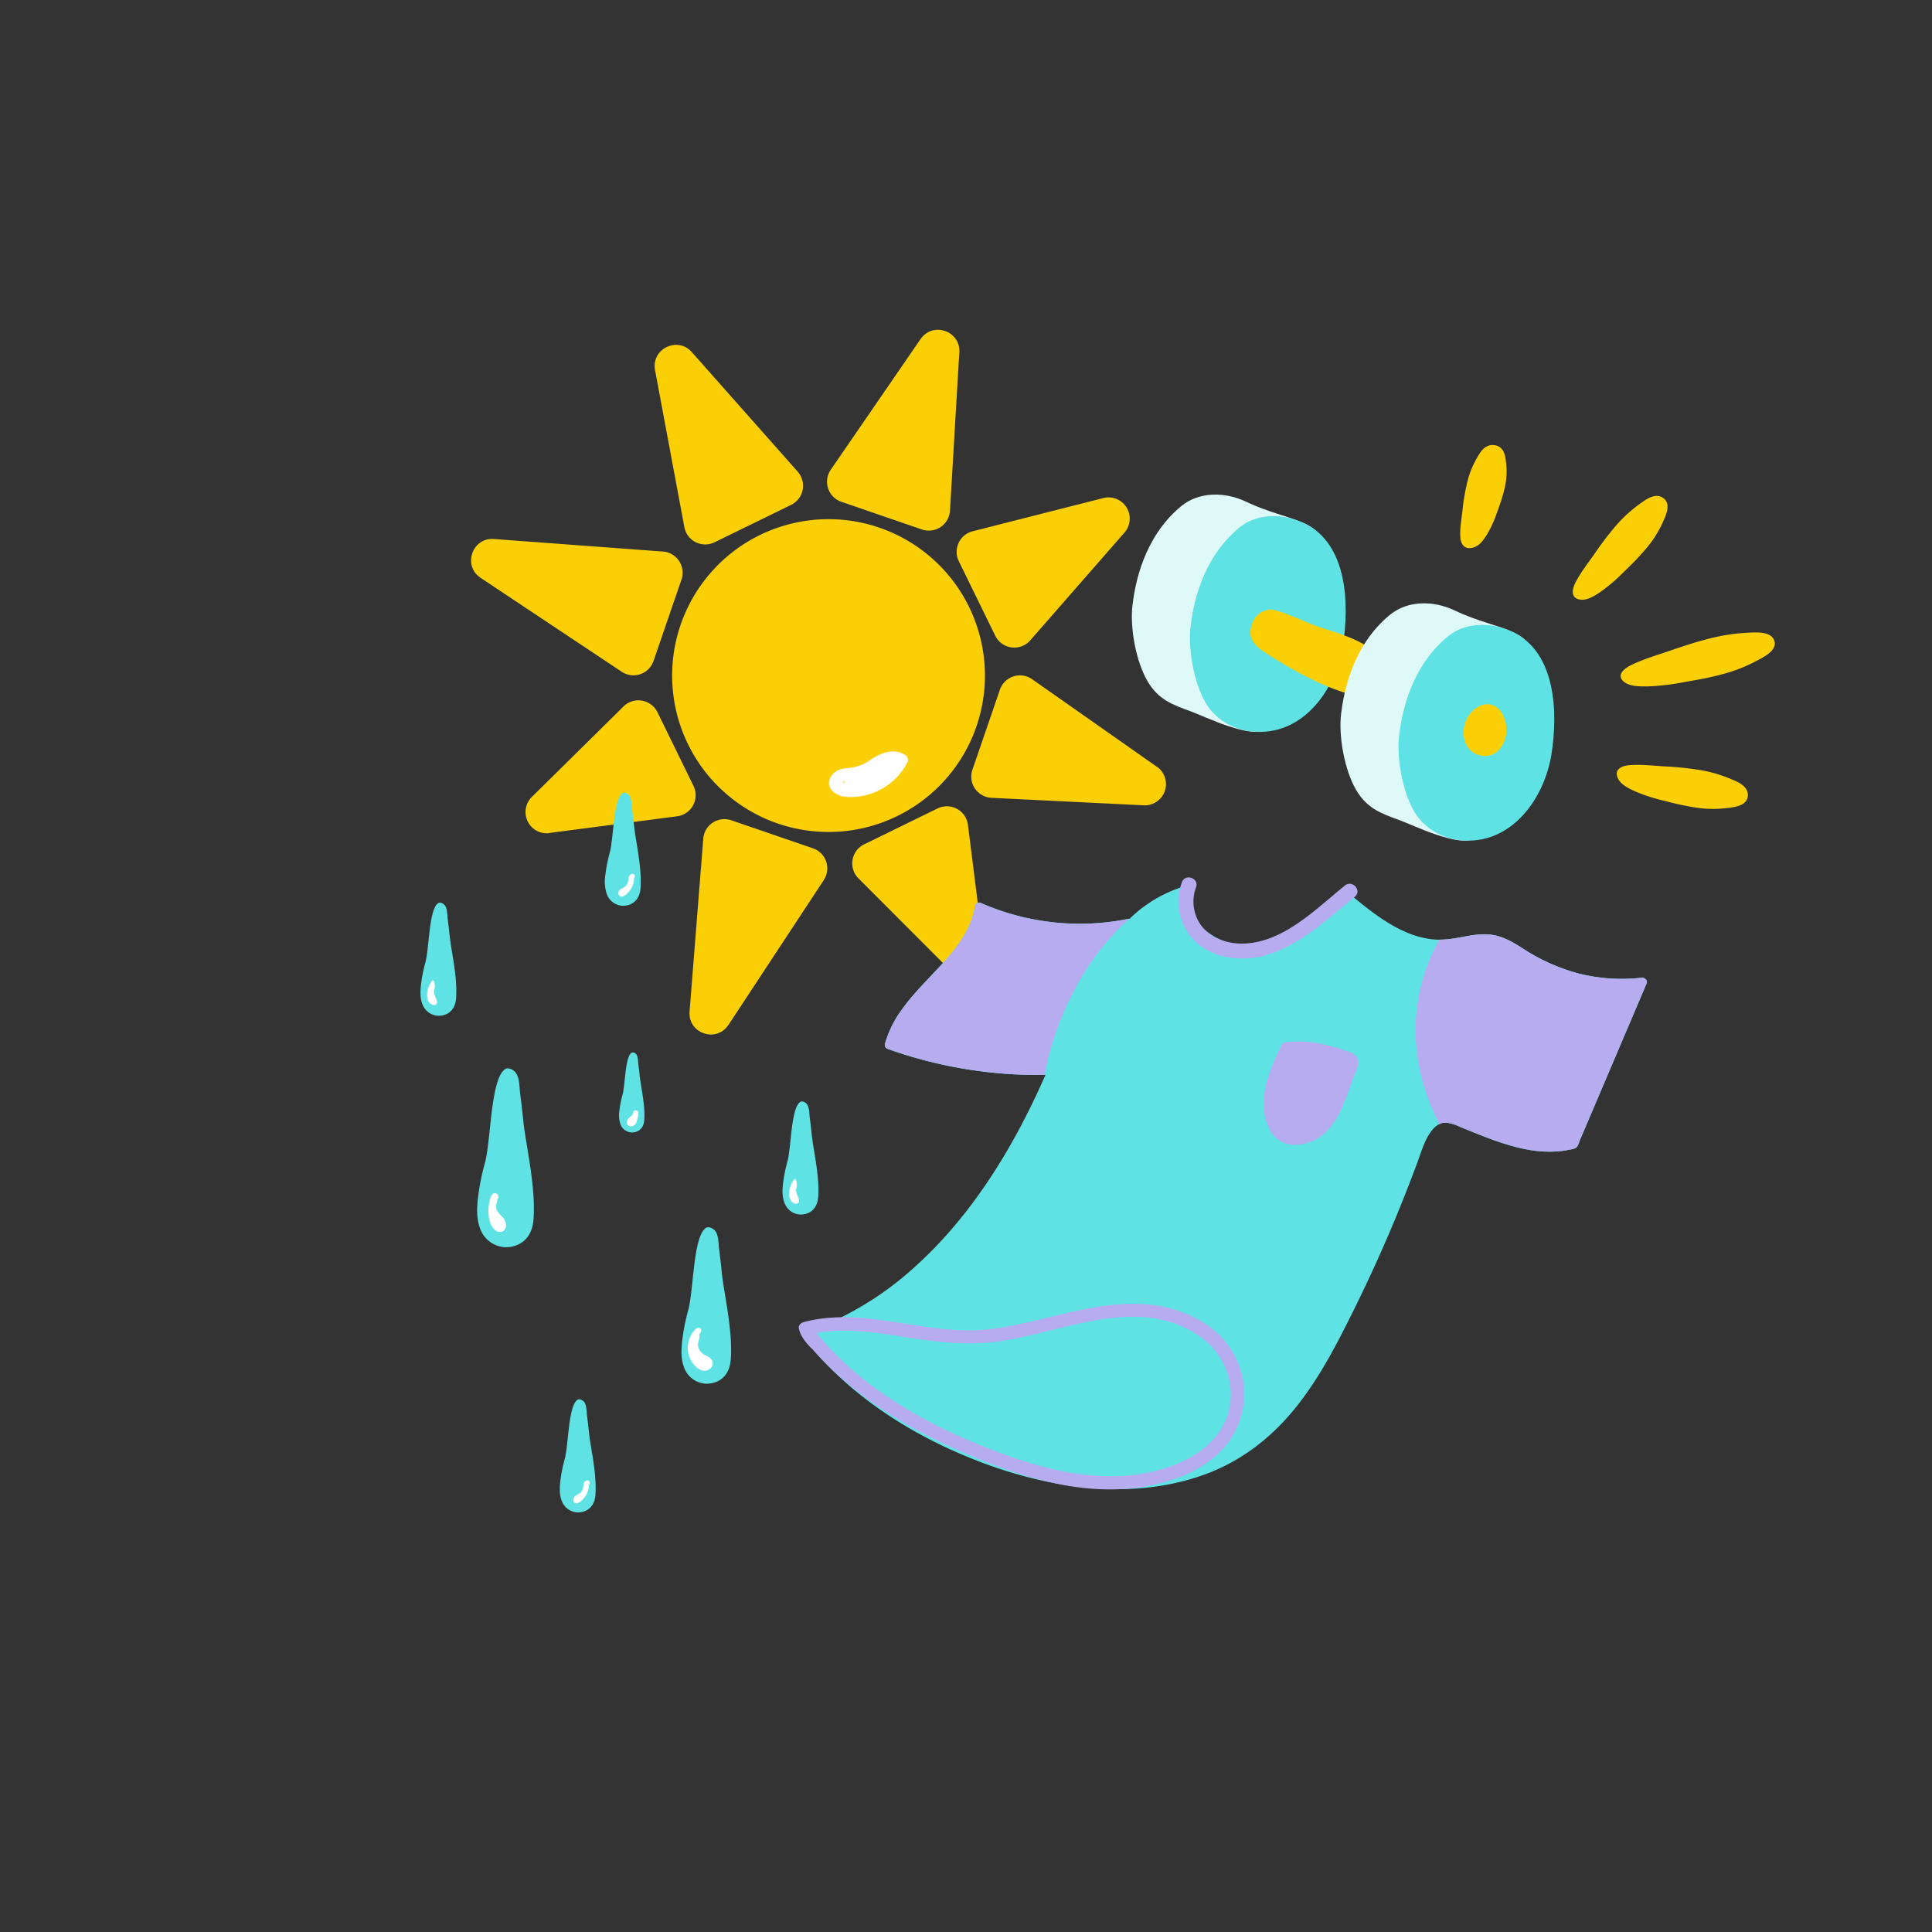 <svg id="Layer_1" data-name="Layer 1" xmlns="http://www.w3.org/2000/svg" xmlns:xlink="http://www.w3.org/1999/xlink" viewBox="0 0 800 800"><rect x="0" y="0" width="800" height="800" fill="#333333" stroke="none"/><defs><style>.cls-1{fill:none;}.cls-2{clip-path:url(#clip-path);}.cls-3{fill:#facf05;}.cls-4{fill:#fff;}.cls-5{fill:#5fe2e3;}.cls-6{clip-path:url(#clip-path-2);}.cls-7{fill:#b8acf0;}.cls-8{fill:#dff9f9;}</style><clipPath id="clip-path"><rect class="cls-1" width="800" height="800"/></clipPath><clipPath id="clip-path-2"><path class="cls-1" d="M491.28,366.75a55.45,55.45,0,0,0-23.38,13.6,101.76,101.76,0,0,1-61.9-6.51,1.75,1.75,0,0,0-2.3,1.5c-1.33,8.58-6.57,15.9-12.25,22.33-6.13,6.92-13,13.25-18.32,20.83a44,44,0,0,0-6.65,13.62,1.78,1.78,0,0,0,1.07,2.2A184.79,184.79,0,0,0,423,445c3.3.12,6.6.14,9.9.08-.21.5-.43,1-.65,1.5-12.88,29-30.06,57.14-53.94,78.46a132.26,132.26,0,0,1-44.67,26.66c-1.17.41-1.2,2-.55,2.84,19.08,24,45.86,40.79,74.37,51.4,28.77,10.7,62.09,15.34,91.54,4.56,14.56-5.33,26.87-14.7,36.68-26.63,10.19-12.38,17.62-26.78,24.71-41.08q11.94-24.08,21.81-49.13,2.41-6.12,4.7-12.31c1.35-3.66,2.47-7.51,4.42-10.91,1.62-2.8,4-5.76,7.6-5.57a17.94,17.94,0,0,1,5.68,1.76l5.79,2.35c7.47,3,15.07,5.86,23,7.2a47.55,47.55,0,0,0,11.3.6,37.56,37.56,0,0,0,5.68-.82,5.34,5.34,0,0,0,2.34-.79c.79-.69,1.13-2.21,1.52-3.12q11.09-26,22.16-52.06l5.43-12.76c.58-1.37-.8-2.53-2.07-2.39a72.61,72.61,0,0,1-26.06-1.73,79.63,79.63,0,0,1-23.44-10.55c-3.53-2.25-7.19-4.44-11.34-5.3-4.36-.9-8.77-.18-13.08.64s-8.55,1.51-13,1a37.92,37.92,0,0,1-11.36-3.25C573.23,382,566,376.08,559,370.28a1.84,1.84,0,0,0-2.22.14c-9,7.82-18.48,16.19-30.11,19.68-9.59,2.88-20.25,1.46-28-5.25A20.25,20.25,0,0,1,492,371.6c-.16-1.34,1.28-4.92-.34-4.92a1.41,1.41,0,0,0-.42.07"/></clipPath></defs><title>Common Triggers</title><g class="cls-2"><path class="cls-3" d="M727.31,273.69c2.75-1.51,8.82-4.34,7.38-8.42s-7.89-3.39-11.13-3.26a79.42,79.42,0,0,0-15.33,2.31c-5.73,1.39-11.33,3.28-16.9,5.18-5.36,1.84-10.86,3.42-16,5.94-2.5,1.23-6.15,3.92-3.11,6.68,2.52,2.29,7.09,2.12,10.27,2.1a97.44,97.44,0,0,0,15.31-1.86c5.15-.87,10.3-1.8,15.34-3.17a63.83,63.83,0,0,0,14.12-5.5"/><path class="cls-3" d="M715.13,334.6c2.65-.38,8.3-.74,8.61-5.05s-4.91-6.08-7.45-7.16a56.77,56.77,0,0,0-12.63-3.58,136.4,136.4,0,0,0-14.83-1.49c-4.77-.3-9.56-.88-14.36-.45-2.35.21-6.09,1.34-4.71,5,1.15,3.06,4.73,4.61,7.19,5.77a70.83,70.83,0,0,0,12.46,4,114.76,114.76,0,0,0,12.92,2.78,46.1,46.1,0,0,0,12.8.17"/><path class="cls-3" d="M688.53,216.24c1.07-2.45,3.72-7.46.21-10s-7.75,1-10,2.6a56.66,56.66,0,0,0-9.66,8.89,134.63,134.63,0,0,0-9,11.85c-2.75,3.91-5.76,7.69-7.9,12-1,2.12-2,5.9,1.82,6.65,3.21.62,6.4-1.62,8.68-3.11a70.79,70.79,0,0,0,9.91-8.52,116,116,0,0,0,9.13-9.56,45.82,45.82,0,0,0,6.84-10.82"/><path class="cls-3" d="M623.65,191.71c-.29-2.15-.46-6.71-4.73-7.36s-6.2,3.37-7.36,5.3a37.31,37.31,0,0,0-3.95,9.79,86,86,0,0,0-2,11.73c-.44,3.79-1.17,7.57-.9,11.45.13,1.91,1.14,5,4.84,4.24,3.08-.63,4.73-3.36,6-5.22a46.45,46.45,0,0,0,4.36-9.6A73.21,73.21,0,0,0,623.07,202a29.53,29.53,0,0,0,.58-10.24"/><path class="cls-3" d="M404.33,300.77a64.76,64.76,0,1,1-40.22-82.28,64.76,64.76,0,0,1,40.22,82.28"/><path class="cls-3" d="M381.19,140.39,344,194.5a8.79,8.79,0,0,0,4.39,13.29l33.35,11.45a8.79,8.79,0,0,0,11.63-7.79l3.86-65.56c.52-8.88-11-12.83-16-5.5"/><path class="cls-3" d="M301.63,424.41l39.49-60a8.79,8.79,0,0,0-4.49-13.14l-33.81-11.61a8.79,8.79,0,0,0-11.61,7.62l-5.67,71.57c-.72,9.06,11.1,13.11,16.09,5.53"/><path class="cls-3" d="M479,317.49l-51.6-36.23a8.78,8.78,0,0,0-13.36,4.33l-11.38,33.14a8.79,8.79,0,0,0,7.88,11.63l63,3.1a8.79,8.79,0,0,0,5.48-16"/><path class="cls-3" d="M199,239.27l58.43,38.89a8.79,8.79,0,0,0,13.18-4.46L282.18,240a8.78,8.78,0,0,0-7.66-11.61l-70-5.2c-9-.67-13.05,11.07-5.52,16.08"/><path class="cls-3" d="M456.85,206.24,402.72,220A8.79,8.79,0,0,0,397,232.34l15.1,30.89a8.79,8.79,0,0,0,14.51,1.92l39-44.61a8.78,8.78,0,0,0-8.77-14.3"/><path class="cls-3" d="M227.58,344.9,280.41,338a8.79,8.79,0,0,0,6.75-12.57l-14.92-30.51a8.78,8.78,0,0,0-14.06-2.39l-37.92,37.44a8.79,8.79,0,0,0,7.32,15"/><path class="cls-3" d="M407.34,393.45l-6.54-51.9a8.79,8.79,0,0,0-12.58-6.79l-30.39,14.86a8.78,8.78,0,0,0-2.37,14.09l36.94,37a8.79,8.79,0,0,0,14.94-7.3"/><path class="cls-3" d="M271.24,153.27l12.14,65a8.79,8.79,0,0,0,12.5,6.28l31.72-15.51a8.79,8.79,0,0,0,2.72-13.72l-43.86-49.52c-5.91-6.67-16.85-1.32-15.22,7.44"/><path class="cls-4" d="M374.71,312.53c-4.88-2.9-10-.72-14.34,2.12a18.34,18.34,0,0,1-9.51,3.41c-2.49.2-4.84.86-6.4,2.95-3.33,4.46.73,8.13,5.11,8.9a26.52,26.52,0,0,0,26.31-14.5,2.57,2.57,0,0,0-1.17-2.88m-24.52,10.75a2.57,2.57,0,0,0-.87,1.16.62.62,0,0,1-.14-.32c-.06-.42.37-.68,1-.84"/><path class="cls-5" d="M679.83,404.87a72.61,72.61,0,0,1-26.06-1.73,79.75,79.75,0,0,1-23.44-10.55c-3.53-2.25-7.19-4.44-11.34-5.3-4.36-.9-8.77-.18-13.08.64s-8.55,1.51-13,1a37.92,37.92,0,0,1-11.36-3.25C573.23,382,566,376.08,559,370.28a1.85,1.85,0,0,0-2.23.14c-9,7.82-18.48,16.19-30.11,19.68-9.59,2.88-20.25,1.46-28-5.25A20.24,20.24,0,0,1,492,371.6c-.17-1.44,1.51-5.48-.76-4.85a55.51,55.51,0,0,0-23.38,13.6,101.76,101.76,0,0,1-61.9-6.51,1.75,1.75,0,0,0-2.3,1.5c-1.33,8.58-6.57,15.91-12.26,22.33-6.12,6.92-13,13.25-18.31,20.83a44,44,0,0,0-6.65,13.62,1.78,1.78,0,0,0,1.07,2.2A184.73,184.73,0,0,0,423,445c3.3.12,6.6.14,9.9.08-.22.5-.43,1-.65,1.49-12.88,29-30.06,57.15-53.94,78.47a132.26,132.26,0,0,1-44.67,26.66c-1.18.41-1.2,2-.55,2.84,19.08,24,45.86,40.79,74.37,51.4,28.77,10.7,62.09,15.34,91.54,4.56,14.56-5.33,26.86-14.7,36.68-26.63,10.19-12.38,17.62-26.77,24.71-41.08q11.94-24.08,21.81-49.13,2.41-6.12,4.7-12.31c1.35-3.66,2.47-7.51,4.42-10.91,1.62-2.8,4-5.76,7.6-5.57a17.94,17.94,0,0,1,5.68,1.76l5.79,2.35c7.47,3,15.07,5.86,23,7.2a47.55,47.55,0,0,0,11.3.6,37.56,37.56,0,0,0,5.68-.82,5.34,5.34,0,0,0,2.34-.79c.78-.69,1.13-2.21,1.52-3.12q11.09-26,22.16-52.06l5.43-12.76c.58-1.37-.8-2.54-2.07-2.39"/></g><g class="cls-6"><path class="cls-7" d="M601.8,380.46s-33.77,38.59-2.11,91.81l67.7,18.23,24.78-92.59Z"/><path class="cls-7" d="M432.29,446.6s6-44.25,40.79-70.67L394.76,366l-37,62.21L365.17,452Z"/></g><g class="cls-2"><path class="cls-7" d="M556.91,366.67c-11.5,9.28-24,22.09-39.4,23.86-5.95.68-12.56-.48-17.31-4.31a16.78,16.78,0,0,1-4.93-18.83c1.35-3.78-4.53-5.83-5.88-2.05a23.22,23.22,0,0,0,4,22.9c4.85,5.62,12.32,8.38,19.6,8.64,19.1.71,34.24-14.39,48-25.53,3.12-2.52-1-7.19-4.11-4.68"/><path class="cls-7" d="M508.65,557.17c-7.11-9.72-19-15.12-30.71-16.71-15.43-2.1-30.84,1.91-45.71,5.51-8.75,2.12-17.61,4.2-26.62,4.77-8.35.54-16.71-.48-24.95-1.73-15.78-2.4-31.87-5.74-47.67-1.62-1.27.34-2.4,1.23-2.22,2.51.59,4.24,5.51,8.76,5.73,8.8,16.62,19,38.57,32.43,61.62,42.43,26.74,11.6,56.33,20.85,85.36,12.21,11.61-3.46,22.87-10.09,28.34-21.34a34.2,34.2,0,0,0-3.17-34.83m.79,23.72c-1.61,12.84-11.75,21.35-23.23,25.73-26.38,10.08-54.58,2.16-79.56-7.91-25.89-10.44-50.73-24.91-68.6-46.75,11.66-2.11,23.49-.4,35.15,1.46,13.36,2.13,26.5,3.93,40,2.07,26-3.57,56-18.71,81.09-3.77,10.33,6.16,16.65,17,15.13,29.17"/><path class="cls-7" d="M562.27,438.85c-.47-1.73-1.84-2.58-3.39-3.19a77,77,0,0,0-9.4-2.82,45,45,0,0,0-17.05-1.29,2.33,2.33,0,0,0-2.11,1.9,3.07,3.07,0,0,0-.2.36c-4.79,10.11-9.81,22.06-4.8,33.1,4.63,10.19,17.29,8.41,24.08,1.49,3.67-3.73,5.91-8.49,7.77-13.32,1.21-3.13,2.32-6.3,3.46-9.45.73-2,2.24-4.57,1.64-6.78"/><path class="cls-5" d="M251.28,370.28a7.31,7.31,0,0,0,6.67,4.79c3,0,6.88-1.66,7.28-7.34.62-8.78-2.08-19.69-2.69-25.87q-.35-3.48-.81-6.94c-.22-1.66-.1-4.24-1.21-5.61-.59-.74-1.95-1.48-2.84-.81-3.74,2.83-3.57,18.49-5.18,24.5a62.48,62.48,0,0,0-1.81,9.07,16.91,16.91,0,0,0,.59,8.21"/><path class="cls-4" d="M256.08,369.75a1.34,1.34,0,0,0,1.35,1.53,4.42,4.42,0,0,0,2.44-1.45,9.09,9.09,0,0,0,1.62-2.13,8.76,8.76,0,0,0,1.06-4.05,1.13,1.13,0,0,0,.07-1.49c-.74-.79-1.89,0-2.19.8a7.84,7.84,0,0,0-.25,1.67,4.45,4.45,0,0,1-.45,1.33,3.71,3.71,0,0,1-1,1.19,8.78,8.78,0,0,1-1.26.73,2.4,2.4,0,0,0-1.43,1.87"/><path class="cls-5" d="M232.61,621.48a7.33,7.33,0,0,0,6.68,4.79c3,0,6.87-1.66,7.27-7.34.62-8.78-2.07-19.69-2.69-25.87q-.35-3.48-.8-6.94c-.22-1.66-.11-4.25-1.21-5.62-.6-.73-2-1.47-2.84-.8-3.75,2.83-3.57,18.48-5.19,24.5a62,62,0,0,0-1.81,9.07c-.31,2.71-.44,5.63.59,8.21"/><path class="cls-4" d="M237.41,621a1.33,1.33,0,0,0,1.35,1.52A4.31,4.31,0,0,0,241.2,621a8.82,8.82,0,0,0,2.69-6.18,1.14,1.14,0,0,0,.07-1.49c-.75-.79-1.9,0-2.2.8a8.53,8.53,0,0,0-.25,1.67,4.45,4.45,0,0,1-.45,1.33,3.68,3.68,0,0,1-.95,1.19,10,10,0,0,1-1.27.73,2.4,2.4,0,0,0-1.43,1.87"/><path class="cls-5" d="M198.87,508.88a11.55,11.55,0,0,0,10.55,7.57c4.73,0,10.86-2.62,11.5-11.6,1-13.88-3.28-31.12-4.25-40.89q-.55-5.49-1.27-11c-.35-2.62-.17-6.71-1.92-8.87-.94-1.17-3.08-2.34-4.48-1.28-5.92,4.48-5.65,29.22-8.2,38.72a99,99,0,0,0-2.87,14.35c-.49,4.28-.69,8.9.94,13"/><path class="cls-4" d="M202.68,505.29a8.48,8.48,0,0,0,1.93,3.68,3.15,3.15,0,0,0,3.38,1,2.82,2.82,0,0,0,1.55-2.59,5.31,5.31,0,0,0-1.6-3.5c-.95-1.12-2.24-2.21-2.49-3.74-.2-1.22.43-2.36.52-3.56a1.47,1.47,0,0,0-.85-2.47c-1.48-.2-2,1.54-2.24,2.65a17.64,17.64,0,0,0-.2,8.51"/><path class="cls-5" d="M256.92,465.55a5.15,5.15,0,0,0,4.72,3.38c2.11,0,4.86-1.17,5.14-5.19.44-6.21-1.46-13.93-1.9-18.3-.16-1.64-.35-3.27-.57-4.91-.15-1.17-.08-3-.86-4-.42-.52-1.38-1-2-.57-2.65,2-2.53,13.08-3.67,17.33a43.94,43.94,0,0,0-1.28,6.42,11.91,11.91,0,0,0,.42,5.81"/><path class="cls-4" d="M259.62,465.3a1.58,1.58,0,0,0,1.14,1.06,2.49,2.49,0,0,0,2.69-1.45A8.86,8.86,0,0,0,264,463a6.86,6.86,0,0,0,.41-2.08,1.2,1.2,0,0,0-1.23-1.13,1.15,1.15,0,0,0-.41.17.47.47,0,0,0-.54.53c.11.62-.39,1.14-.79,1.53a9.25,9.25,0,0,0-1.48,1.52,2.15,2.15,0,0,0-.36,1.75"/><path class="cls-5" d="M174.92,415.83a7.33,7.33,0,0,0,6.68,4.79c3,0,6.87-1.66,7.27-7.34.62-8.78-2.07-19.69-2.69-25.87q-.35-3.48-.8-6.94c-.22-1.66-.11-4.25-1.21-5.62-.6-.73-1.95-1.47-2.84-.8-3.75,2.83-3.57,18.48-5.19,24.5a62,62,0,0,0-1.81,9.07c-.31,2.71-.44,5.63.59,8.21"/><path class="cls-4" d="M177.46,414.72a3,3,0,0,0,1.4,1.23,1.67,1.67,0,0,0,1.65,0c.88-.77.27-2.09-.15-2.94a6.37,6.37,0,0,1-.66-3.11.38.38,0,0,0,.2-.27,5.8,5.8,0,0,0-.25-3.35.45.45,0,0,0-.81-.11,10.34,10.34,0,0,0-1.85,4.49,6.22,6.22,0,0,0,.47,4.1"/><path class="cls-5" d="M324.85,498.13a7.3,7.3,0,0,0,6.67,4.79c3,0,6.88-1.66,7.28-7.34.62-8.78-2.08-19.69-2.69-25.87q-.35-3.48-.81-6.94c-.22-1.66-.11-4.24-1.21-5.61-.59-.74-1.95-1.48-2.84-.81-3.74,2.83-3.57,18.49-5.18,24.5a62.35,62.35,0,0,0-1.81,9.08c-.32,2.71-.45,5.63.59,8.2"/><path class="cls-4" d="M327.38,497a3,3,0,0,0,1.41,1.23,1.68,1.68,0,0,0,1.64,0c.88-.78.28-2.09-.14-2.94a6.3,6.3,0,0,1-.66-3.12.35.35,0,0,0,.19-.27,5.65,5.65,0,0,0-.25-3.35.44.44,0,0,0-.8-.11,10.45,10.45,0,0,0-1.86,4.5,6.25,6.25,0,0,0,.47,4.09"/><path class="cls-5" d="M283.31,566.35a10.12,10.12,0,0,0,9.24,6.62c4.14,0,9.51-2.29,10.06-10.15.86-12.15-2.87-27.25-3.72-35.8q-.48-4.82-1.11-9.61c-.3-2.29-.15-5.87-1.68-7.77-.82-1-2.7-2-3.92-1.11-5.19,3.91-4.95,25.58-7.18,33.9A86.45,86.45,0,0,0,282.49,555c-.43,3.75-.61,7.79.82,11.36"/><path class="cls-4" d="M286,563.09c1.32,2.6,4.84,6.1,7.88,3.77a2.8,2.8,0,0,0,.86-3.71c-.78-1.22-2.27-1.67-3.44-2.4a4.92,4.92,0,0,1-2.28-4c0-1.11.67-2.35.64-3.49h0a2.32,2.32,0,0,0-.11-.64c.14-.39.6-1,.68-1.17a1.13,1.13,0,0,0-.4-1.51c-.73-.4-1.58.19-2.07.71a10.44,10.44,0,0,0-1.71,2.41,11,11,0,0,0-.05,10.07"/><path class="cls-8" d="M516.06,207.79c-8.63-4.15-19.51-4.37-27,1.84-15.69,13-19.07,32.43-20.11,40.83-1.15,9.25,1.37,23.39,6.25,31.67,4.41,7.49,10,9.59,18.07,12.5,4.77,1.72,25.5,11.9,31.24,7.19,16.48-13.51,21.4-57,23.51-70.17,2.74-17-14-15.21-31.93-23.86"/><path class="cls-5" d="M540.09,216.71c-8.64-4.15-19.51-4.38-27,1.84C497.37,231.5,494,251,493,259.37c-1.15,9.26,1.36,23.4,6.24,31.68,4.42,7.49,12.56,11.67,21.13,12,19.82.8,32.81-17.91,35.66-35.6,2.73-17,2.08-42.11-15.89-50.76"/><path class="cls-3" d="M556.44,263c-4.68-1.71-9.54-2.95-14.15-4.86-2.46-1-13.76-6.06-16.43-5.73-4.51.55-7.19,3.3-8,8.3s3.41,7.84,7,10.15c8.74,5.57,17.78,10.72,27.49,14.42q3.65,1.38,7.38,2.45a19.57,19.57,0,0,0,7.22,1.09c4.57-.48,7.51-4.32,7.49-8.81,0-9.15-10.79-14.35-18.07-17"/><path class="cls-8" d="M602.44,252.82c-8.63-4.15-19.5-4.38-27,1.84-15.69,13-19.06,32.42-20.11,40.82-1.14,9.26,1.37,23.4,6.25,31.67,4.42,7.5,10,9.6,18.08,12.51,4.76,1.72,25.49,11.9,31.23,7.19,16.48-13.51,21.41-57.05,23.52-70.17,2.73-17-14-15.21-31.94-23.86"/><path class="cls-5" d="M626.47,261.74c-8.63-4.16-19.5-4.38-27,1.84-15.69,12.95-19.06,32.42-20.11,40.82-1.15,9.26,1.37,23.4,6.25,31.67,4.42,7.49,12.55,11.67,21.12,12,19.82.81,32.82-17.9,35.67-35.59,2.73-17,2.08-42.11-15.9-50.76"/><path class="cls-3" d="M620,293.09a7.09,7.09,0,0,0-1.28-.81c-5.29-2.58-11,2.76-12.23,7.64-1.34,5.27.35,11.31,6.12,12.82s9.87-2.75,10.93-8.09c.75-3.74-.35-9-3.54-11.56"/></g></svg>
